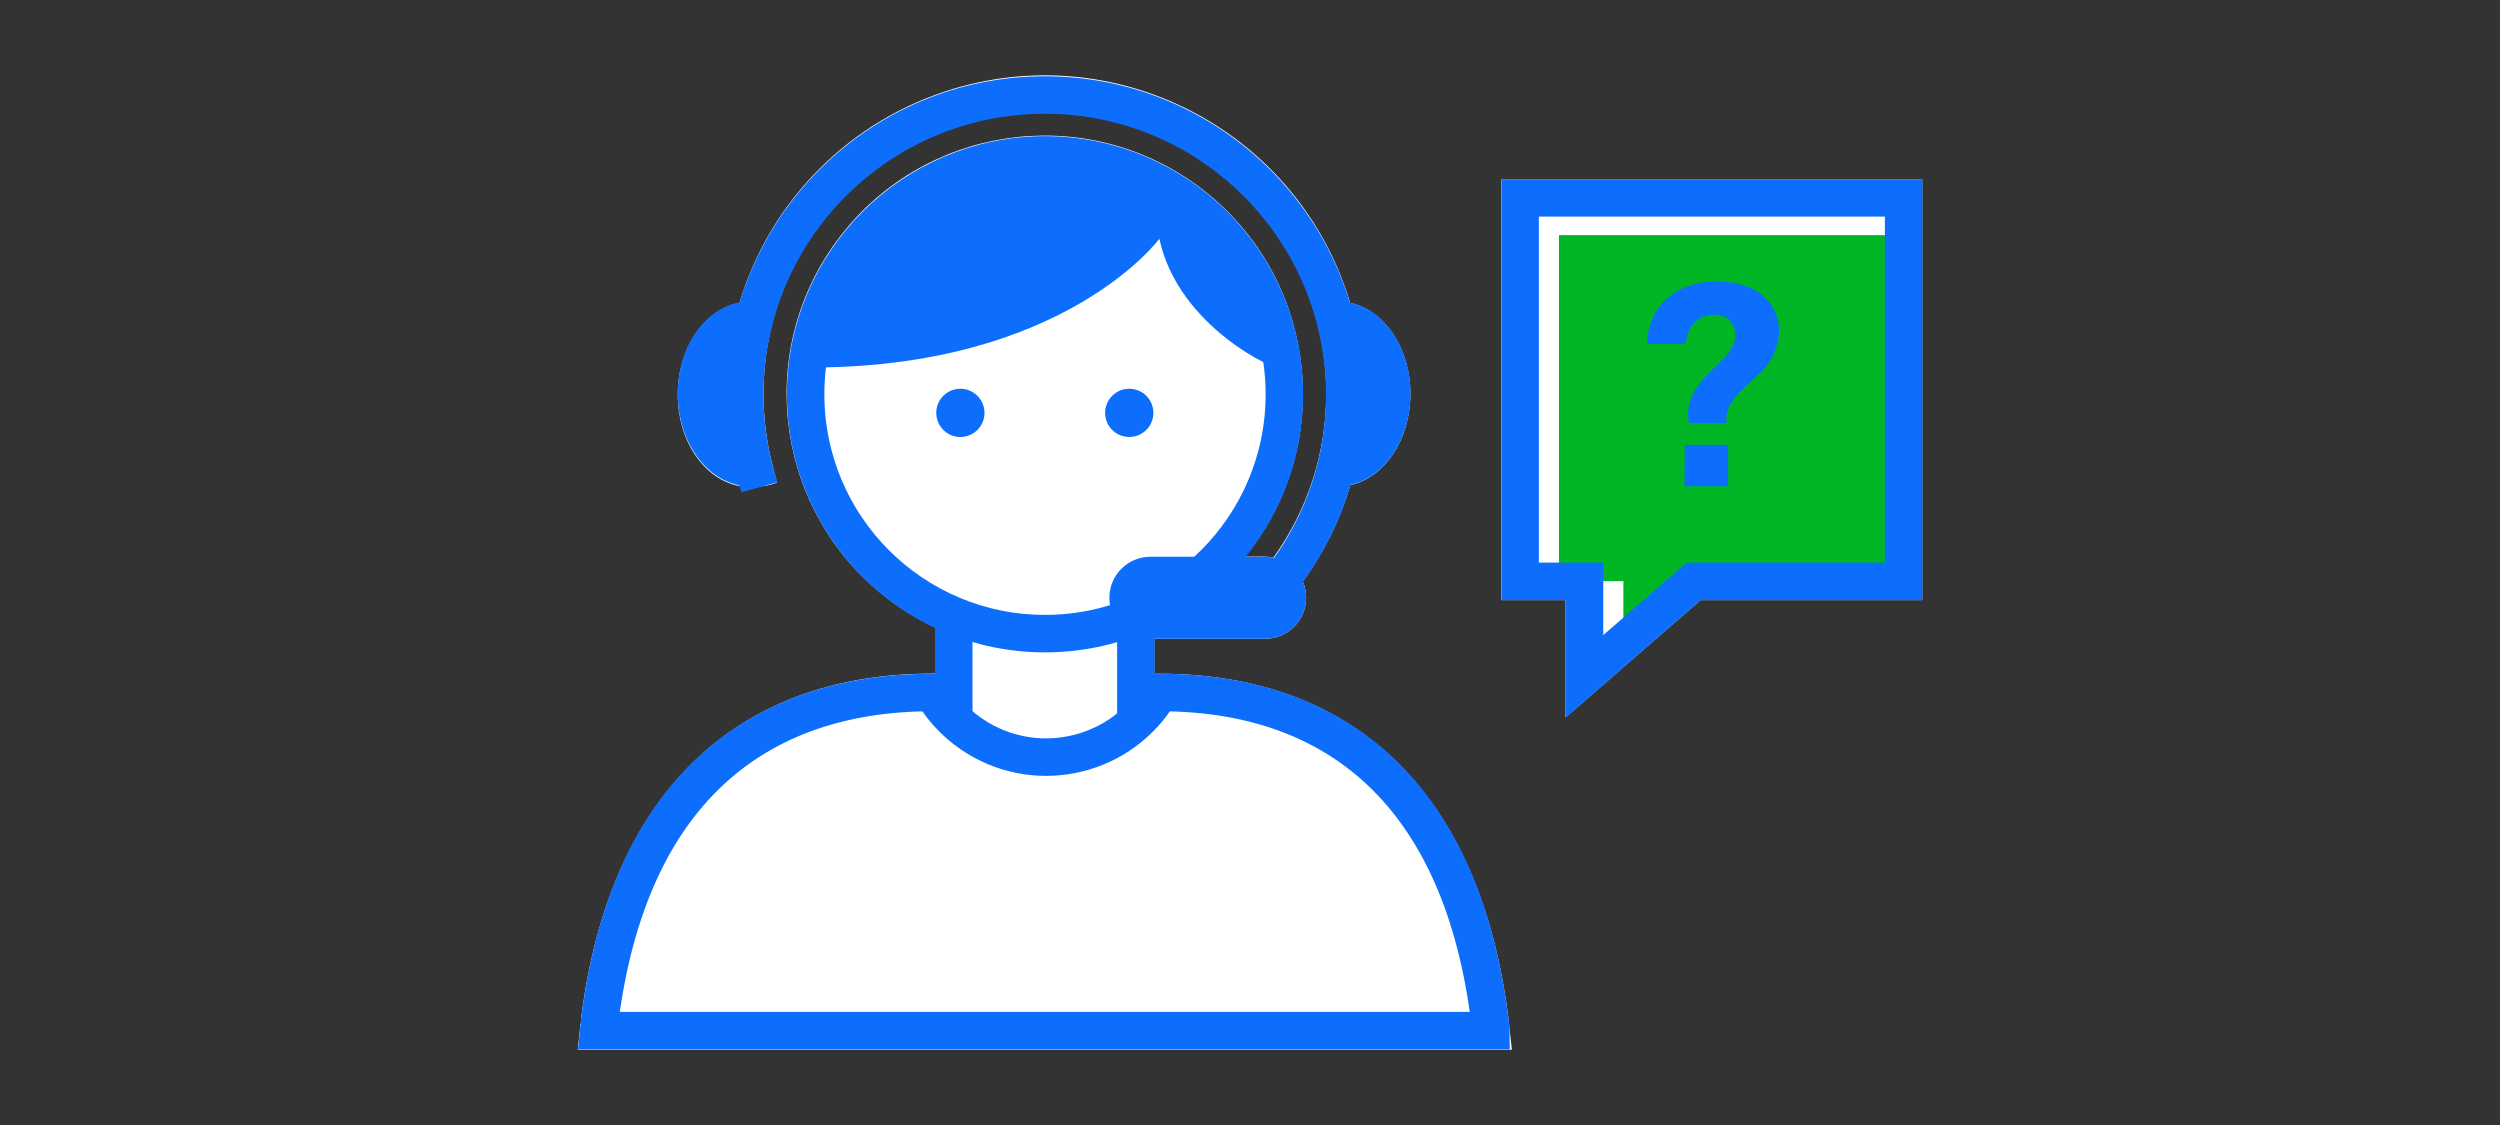 <?xml version="1.0" encoding="UTF-8"?>
<svg id="Layer_1" data-name="Layer 1" xmlns="http://www.w3.org/2000/svg" viewBox="0 0 200 90">
  <rect x="0" y="0" width="200" height="90" fill="#333333" stroke="none"/>
  <defs>
    <style>
      .cls-1, .cls-2 {
        fill: none;
        stroke: #0d6efd;
        stroke-miterlimit: 10;
        stroke-width: 3px;
      }

      .cls-3 {
        fill: #00b624;
      }

      .cls-4 {
        fill: #fff;
      }

      .cls-5 {
        fill: #0d6efd;
      }

      .cls-2 {
        stroke-linecap: square;
      }
    </style>
  </defs>
  <g id="FLT_ART_WORKS" data-name="FLT ART WORKS">
    <path class="cls-4" d="M120.67,81.42c-2.23-17.74-12.13-27.52-27.92-27.52h-.41v-2.8h8.84c1.82,.01,3.3-1.45,3.31-3.27,0,0,0-.01,0-.02,0-.44-.09-.88-.27-1.29,1.7-2.33,2.99-4.94,3.81-7.71,2.72-.59,4.8-3.63,4.8-7.3s-2.08-6.7-4.82-7.28c-4.03-13.49-18.23-21.16-31.72-17.13-8.23,2.46-14.68,8.9-17.13,17.13-2.79,.52-4.94,3.6-4.94,7.33s2.09,6.72,4.82,7.3h.19c.25,.04,.51,.07,.76,.07h.07c.71,.04,1.43-.07,2.1-.32-.08-.33-.37-1.45-.37-1.45l-.18-.73c-.35-1.61-.53-3.25-.53-4.9-.03-12.43,10.03-22.53,22.46-22.56,12.43-.03,22.53,10.03,22.56,22.46,.01,4.73-1.47,9.33-4.22,13.17-.22-.04-.45-.07-.67-.07h-1.61c7.2-8.85,5.86-21.85-2.99-29.05-8.85-7.2-21.85-5.86-29.05,2.99-7.2,8.85-5.86,21.85,2.99,29.05,1.3,1.06,2.73,1.96,4.25,2.67v3.7h-.21c-15.84,0-25.84,9.77-28.09,27.48,0,.2,0,.4-.07,.61l-.21,2H120.95l-.22-2-.06-.56Z"/>
    <polygon class="cls-4" points="120.1 14.33 120.1 48.01 125.25 48.01 125.25 57.39 136.04 48.01 153.78 48.01 153.78 14.33 120.1 14.33"/>
    <polygon class="cls-3" points="124.72 46.49 129.87 46.49 129.87 52.29 136.53 46.49 152.4 46.49 152.4 18.81 124.72 18.81 124.72 46.49"/>
    <rect class="cls-4" x="76.3" y="45.39" width="14.57" height="20.21"/>
    <rect class="cls-1" x="76.3" y="45.39" width="14.57" height="20.21"/>
    <path class="cls-4" d="M102.75,31.54c0,10.58-8.57,19.15-19.15,19.15-10.58,0-19.15-8.57-19.15-19.15,0-10.57,8.57-19.14,19.14-19.15,10.58,0,19.15,8.57,19.16,19.15Z"/>
    <path class="cls-1" d="M102.75,31.54c0,10.58-8.57,19.15-19.15,19.15-10.58,0-19.15-8.57-19.15-19.15,0-10.57,8.57-19.14,19.14-19.15,10.58,0,19.15,8.57,19.16,19.15Z"/>
    <circle class="cls-5" cx="76.83" cy="33.03" r="1.93"/>
    <circle class="cls-5" cx="90.34" cy="33.03" r="1.93"/>
    <path class="cls-5" d="M92.75,19.1s-7.57,10.3-27.86,10.3c.63-10.34,9.53-18.21,19.87-17.58,9.46,.58,17,8.12,17.58,17.58,0,.41-8.09-3.19-9.59-10.3Z"/>
    <path class="cls-4" d="M119.28,82.45c0-.28-.06-.57-.1-.84-2.25-18-12.17-26.21-26.4-26.21-2.99,5.02-9.48,6.67-14.5,3.68-1.51-.9-2.78-2.16-3.68-3.68-14.21,0-24.3,8.08-26.61,26.16l-.09,.89H119.28Z"/>
    <path class="cls-2" d="M119.28,82.45c0-.28-.06-.57-.1-.84-2.25-18-12.17-26.21-26.4-26.21-2.99,5.02-9.48,6.67-14.5,3.68-1.51-.9-2.78-2.16-3.68-3.68-14.21,0-24.3,8.08-26.61,26.16l-.09,.89H119.28Z"/>
    <path class="cls-2" d="M60.34,37.54c-.07-.25-.13-.52-.19-.78-.38-1.71-.57-3.46-.57-5.22,.03-13.25,10.8-23.97,24.06-23.94,13.25,.03,23.97,10.8,23.94,24.06-.02,6.33-2.53,12.4-7,16.88"/>
    <path class="cls-5" d="M107.07,24.12c-.21,0-.43,.02-.64,.05,1.54,4.79,1.54,9.94,0,14.73,.21,.02,.43,.02,.64,0,3.18,0,5.77-3.32,5.77-7.41s-2.59-7.37-5.77-7.37Z"/>
    <path class="cls-5" d="M59.99,24.12c.21,0,.43,.02,.64,.05-1.54,4.79-1.54,9.94,0,14.73-.21,.02-.43,.02-.64,0-3.18,0-5.77-3.32-5.77-7.41s2.59-7.37,5.77-7.37Z"/>
    <path class="cls-5" d="M101.21,51.1h-9.18c-1.81,0-3.28-1.47-3.28-3.28s1.47-3.28,3.28-3.28h9.18c1.81,0,3.28,1.47,3.28,3.28s-1.47,3.28-3.28,3.28h0Z"/>
    <polygon class="cls-2" points="121.61 15.83 121.61 46.51 126.76 46.51 126.76 54.1 135.49 46.51 152.29 46.51 152.29 15.83 121.61 15.83"/>
    <path class="cls-5" d="M135.04,33.19c0-1.76,1.18-2.86,2.24-3.9,.81-.79,1.53-1.51,1.53-2.42,.09-.84-.53-1.59-1.37-1.68-.12-.01-.25-.01-.37,0-1.24,0-2.07,.88-2.23,2.33h-3.09c.14-3.14,2.37-5,5.58-5s5,1.67,5,4.06c-.08,1.39-.76,2.68-1.85,3.55-1.06,1-2.24,1.94-2.37,3.16v.56h-3l-.07-.67Zm-.25,2.4h3.46v3.31h-3.5l.04-3.31Z"/>
  </g>
</svg>